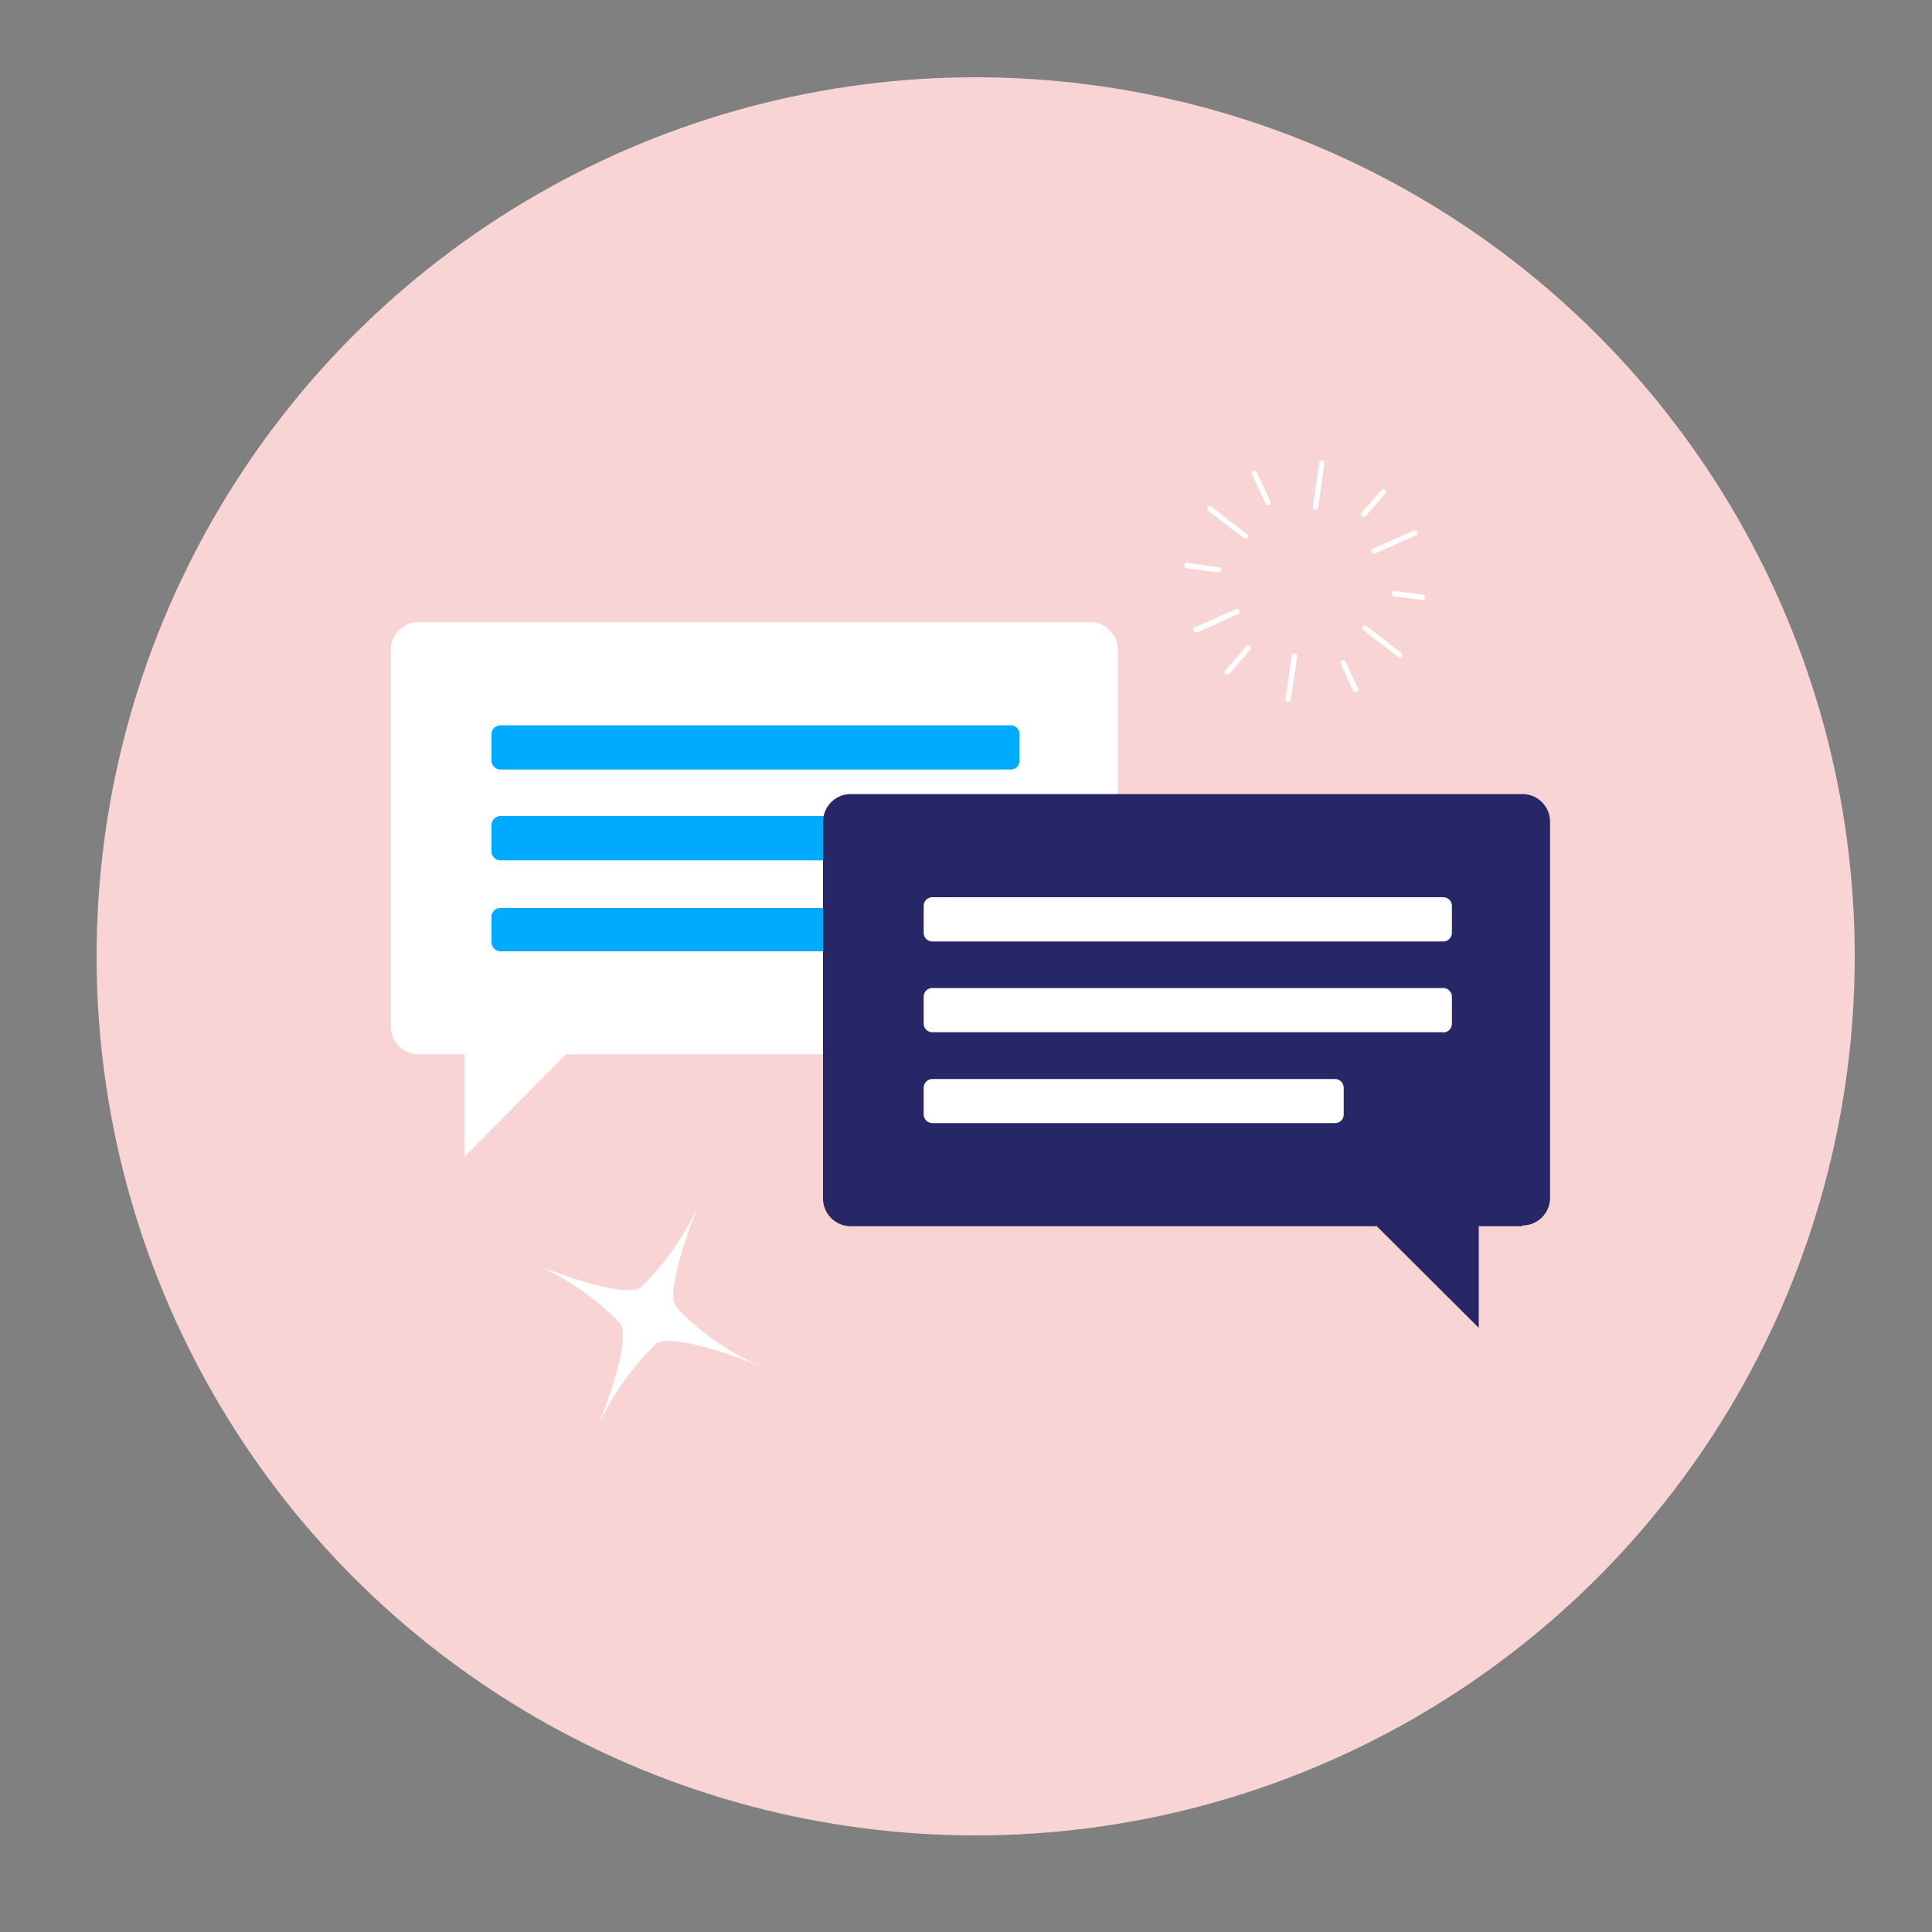 <svg id="Layer_1" data-name="Layer 1" xmlns="http://www.w3.org/2000/svg" viewBox="0 0 100 100"><rect x="0" y="0" width="100" height="100" fill="#808080" stroke="none"/><defs><style>.cls-1{fill:#f9d4d4;stroke:#f9d4d4;stroke-miterlimit:10;}.cls-2{fill:#fff;}.cls-3{fill:#0af;}.cls-4{fill:#272768;}</style></defs><circle class="cls-1" cx="50.5" cy="49.5" r="45"/><path class="cls-2" d="M21.66,54.57H56.43a1.43,1.43,0,0,0,1.43-1.42V33.63a1.44,1.44,0,0,0-1.43-1.43H21.66a1.44,1.44,0,0,0-1.43,1.43V53.14a1.43,1.43,0,0,0,1.43,1.43Z"/><polygon class="cls-2" points="24.04 53.81 24.04 59.88 30.16 53.69 24.03 53.81 24.04 53.81"/><path class="cls-3" d="M52.32,39.83H25.9a.47.47,0,0,1-.46-.46V38a.47.47,0,0,1,.46-.46H52.32a.46.46,0,0,1,.45.46v1.38a.45.45,0,0,1-.45.45Z"/><path class="cls-3" d="M52.32,44.53H25.9a.46.46,0,0,1-.46-.45V42.7a.47.47,0,0,1,.46-.46H52.32a.46.46,0,0,1,.45.46v1.38a.45.45,0,0,1-.45.45Z"/><path class="cls-3" d="M46.72,49.24H25.9a.47.47,0,0,1-.46-.46V47.4A.46.46,0,0,1,25.9,47H46.72a.45.45,0,0,1,.46.45v1.39a.46.46,0,0,1-.46.45Z"/><path class="cls-4" d="M78.8,63.47H44A1.44,1.44,0,0,1,42.6,62V42.53A1.44,1.44,0,0,1,44,41.1H78.8a1.43,1.43,0,0,1,1.43,1.43V62a1.43,1.43,0,0,1-1.43,1.43Z"/><polygon class="cls-4" points="76.54 62.71 76.54 68.73 70.37 62.58 76.51 62.71 76.54 62.71"/><path class="cls-2" d="M74.7,48.73H48.26a.45.45,0,0,1-.45-.45V46.89a.45.45,0,0,1,.45-.45H74.7a.45.45,0,0,1,.45.45v1.4a.45.45,0,0,1-.45.44Z"/><path class="cls-2" d="M74.7,53.43H48.26a.45.45,0,0,1-.45-.45V51.59a.45.45,0,0,1,.45-.45H74.7a.45.45,0,0,1,.45.45V53a.45.45,0,0,1-.45.44Z"/><path class="cls-2" d="M69.1,58.13H48.26a.45.45,0,0,1-.45-.44v-1.4a.45.45,0,0,1,.45-.44H69.1a.45.45,0,0,1,.45.44v1.4a.44.44,0,0,1-.45.44Z"/><path class="cls-2" d="M34.88,67.45c-.26-1.44,1.31-5.17,1.31-5.17a13.77,13.77,0,0,1-3.06,4.39l-.16.07h0c-1.42.32-5.25-1.29-5.25-1.29a13.77,13.77,0,0,1,4.41,3.08h0a1.19,1.19,0,0,0,.08.2c.28,1.43-1.3,5.19-1.3,5.19A13.87,13.87,0,0,1,34,69.52l.19-.07c1.39-.32,5.22,1.29,5.22,1.29A13.6,13.6,0,0,1,35,67.66a1.89,1.89,0,0,0-.09-.21Z"/><path class="cls-2" d="M68.08,26.38a.14.14,0,0,1-.12-.16L68.28,24a.14.14,0,1,1,.27,0l-.32,2.25a.13.13,0,0,1-.15.12Z"/><path class="cls-2" d="M66.66,36.34a.14.14,0,0,1-.12-.15l.32-2.26a.14.14,0,0,1,.16-.11.14.14,0,0,1,.12.15l-.33,2.26a.13.13,0,0,1-.15.11Z"/><path class="cls-2" d="M71.09,28.66a.15.15,0,0,1-.11-.08.14.14,0,0,1,.07-.18l2.09-.92a.14.14,0,1,1,.11.25l-2.09.92Z"/><path class="cls-2" d="M61.88,32.73a.16.16,0,0,1-.1-.08.14.14,0,0,1,.07-.18l2.08-.92a.14.14,0,1,1,.11.25L62,32.72Z"/><path class="cls-2" d="M72.42,34l-.06,0-1.81-1.39a.14.14,0,0,1,0-.19.15.15,0,0,1,.2,0l1.8,1.39a.14.14,0,0,1,0,.19.16.16,0,0,1-.13.06Z"/><path class="cls-2" d="M64.44,27.86l-.06,0-1.81-1.39a.14.14,0,1,1,.17-.21l1.81,1.39a.14.14,0,0,1-.11.24Z"/><path class="cls-2" d="M70.56,26.72l-.07,0a.15.15,0,0,1,0-.2l1-1.15a.13.13,0,0,1,.19,0,.14.14,0,0,1,0,.2l-1,1.15a.15.15,0,0,1-.13,0Z"/><path class="cls-2" d="M63.49,34.9l-.07,0a.14.14,0,0,1,0-.19l1.09-1.26a.13.13,0,1,1,.2.18l-1.08,1.26a.15.15,0,0,1-.13,0Z"/><path class="cls-2" d="M72.13,30.85a.14.14,0,0,1,0-.27l1.51.2h0a.14.14,0,0,1,.12.16.13.13,0,0,1-.15.11l-1.52-.2Z"/><path class="cls-2" d="M61.41,29.41a.13.13,0,0,1-.11-.15.13.13,0,0,1,.15-.12l1.65.22h0a.14.14,0,0,1,.11.16.13.13,0,0,1-.15.11l-1.65-.22Z"/><path class="cls-2" d="M70.14,35.82a.12.12,0,0,1-.1-.07l-.65-1.39a.14.14,0,0,1,.07-.18.14.14,0,0,1,.18.07l.65,1.38a.14.14,0,0,1-.07.18.11.11,0,0,1-.08,0Z"/><path class="cls-2" d="M65.62,26.15a.13.13,0,0,1-.11-.08l-.7-1.5a.16.16,0,0,1,.06-.19.15.15,0,0,1,.19.07l.7,1.51a.14.14,0,0,1-.06.18Z"/></svg>
